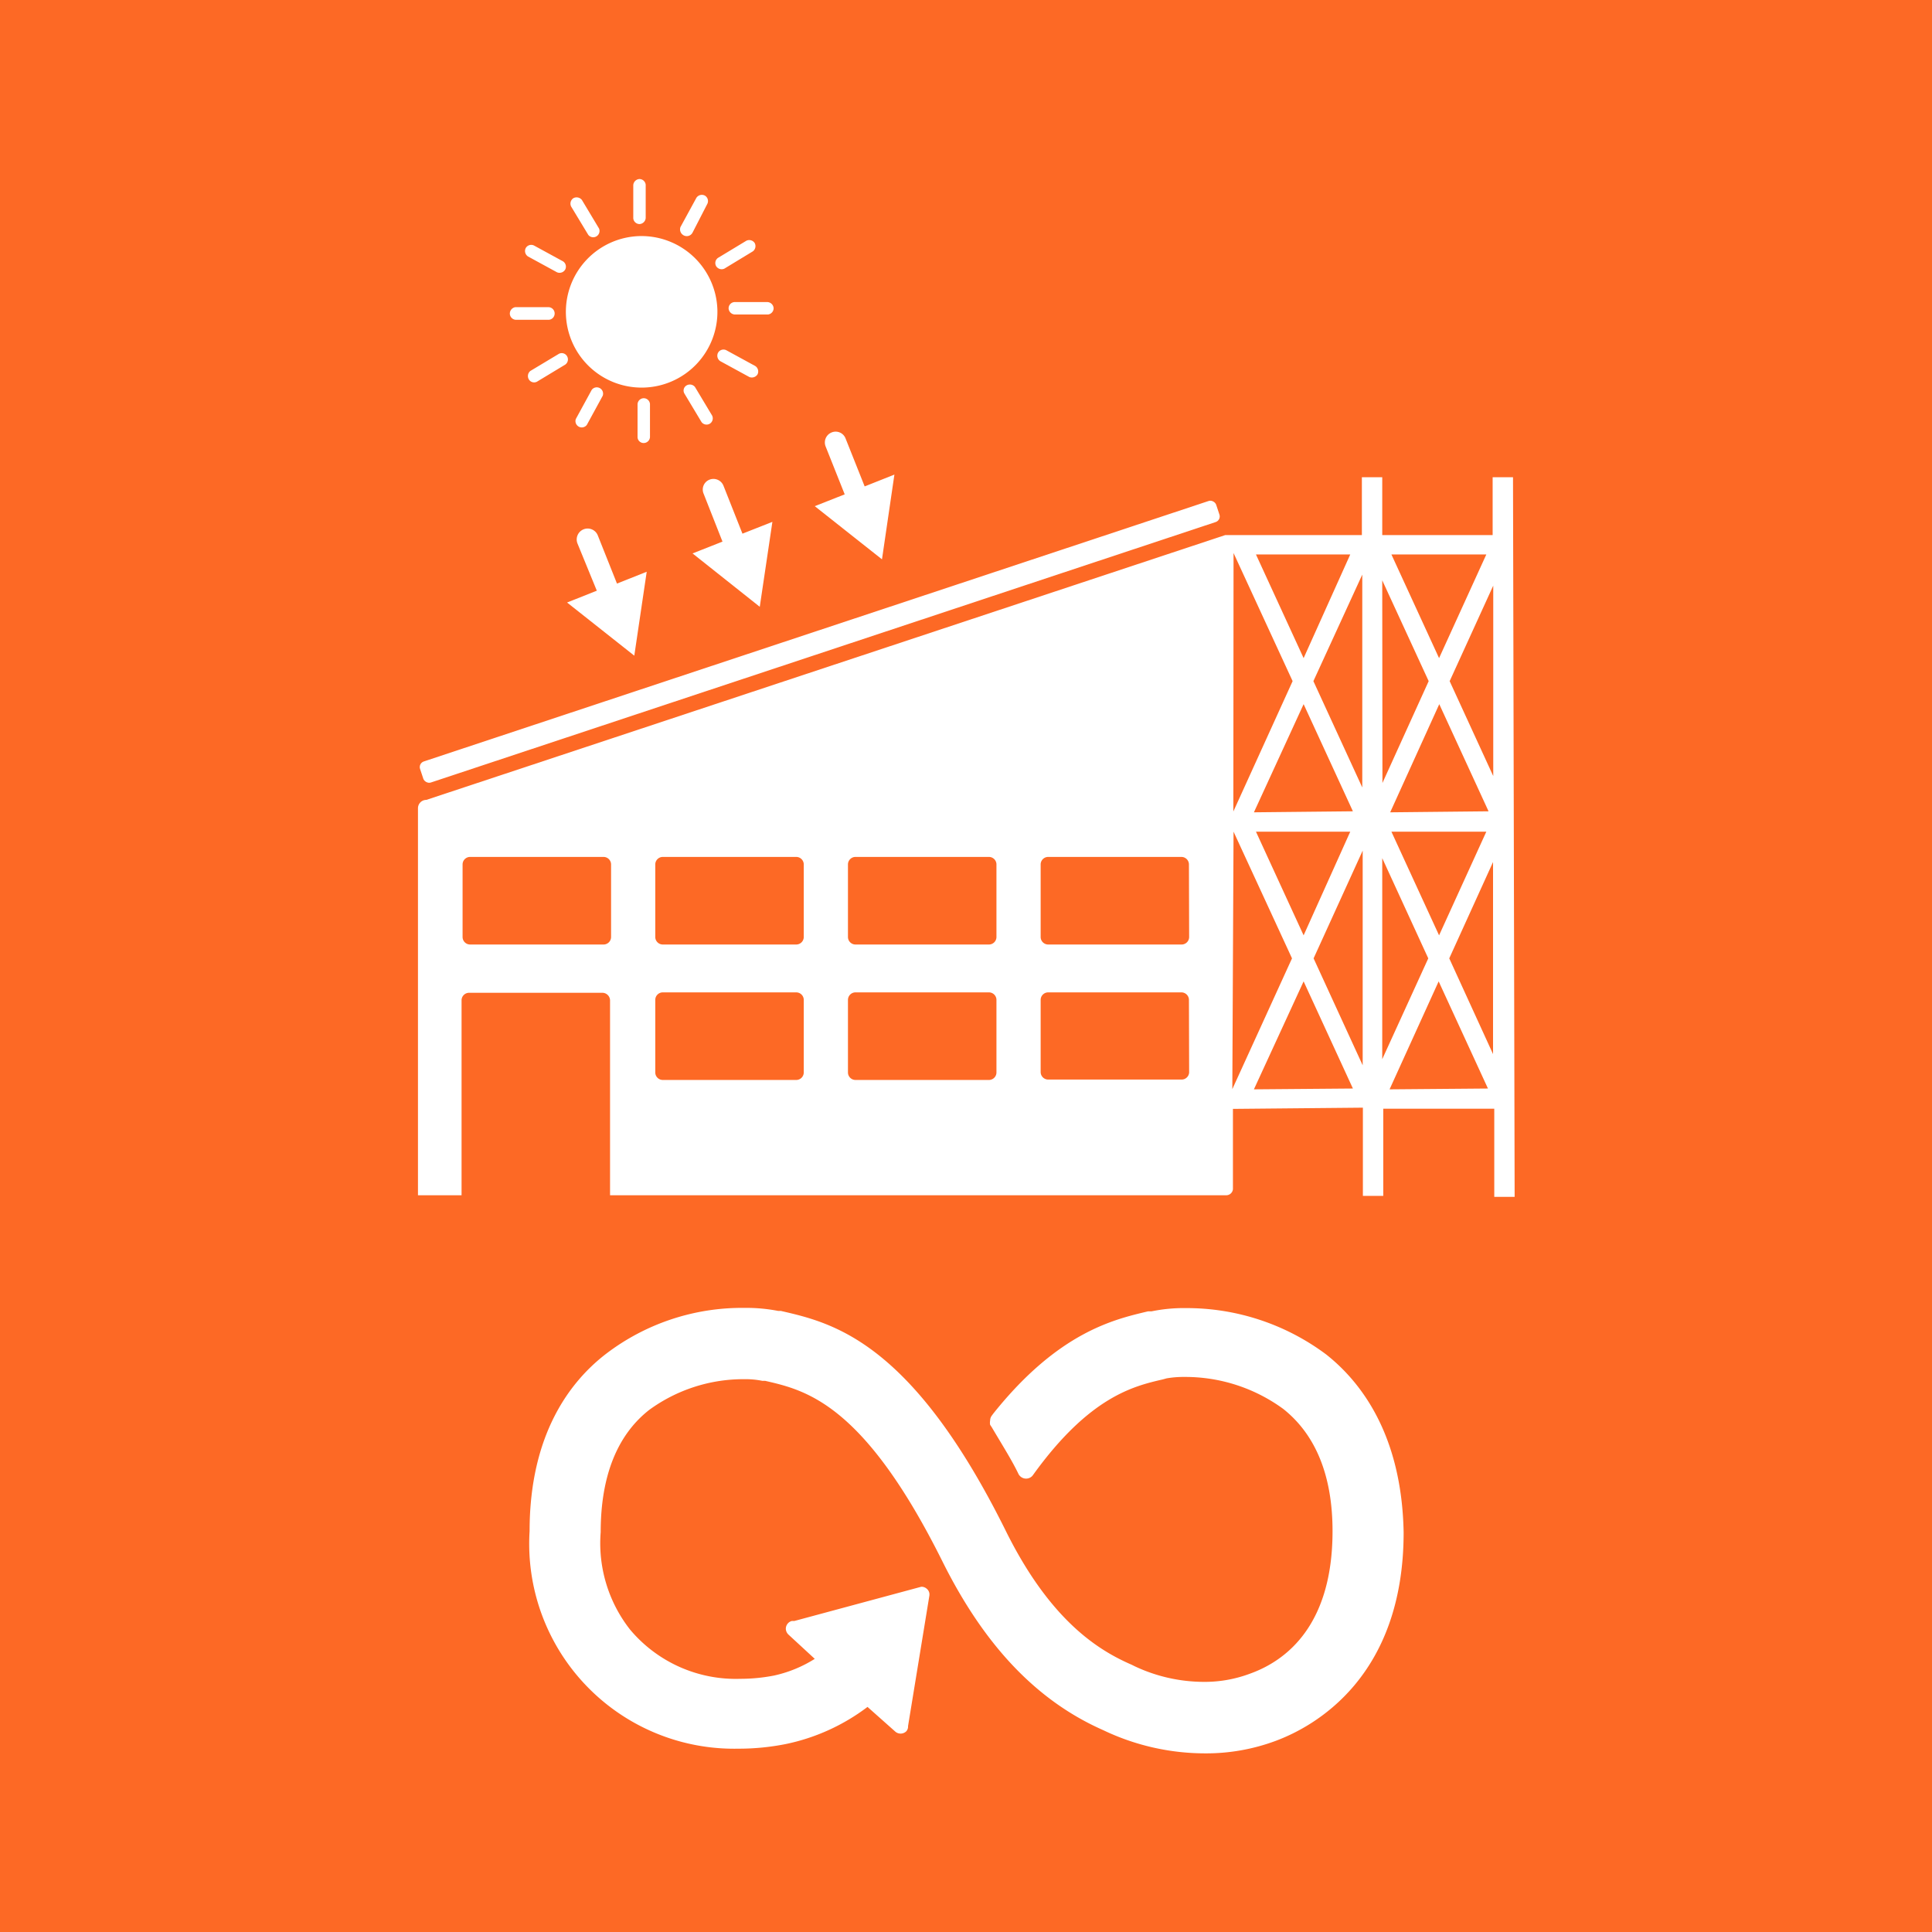 <?xml version="1.0" encoding="UTF-8"?> <svg xmlns="http://www.w3.org/2000/svg" id="TARGETS" viewBox="0 0 94.85 94.85" width="94.85" height="94.85"><defs><style>.cls-1{fill:#fd6925}.cls-2{fill:#fff}</style></defs><title>Goal_9_RGB_NG</title><path class="cls-1" d="M0 0h94.85v94.85H0z"></path><path class="cls-2" d="M65.1 66.49a11.44 11.44 0 0 0-6.9-2.27 7.81 7.81 0 0 0-1.67.16h-.17c-1.64.39-4.38 1-7.58 5l-.09.12a.41.41 0 0 0-.08.24.54.54 0 0 0 0 .21l.08.12c.52.88 1 1.64 1.31 2.29a.42.42 0 0 0 .68.1l.06-.08c2.76-3.82 4.92-4.33 6.35-4.66l.18-.05a4.87 4.87 0 0 1 .88-.07A8.15 8.15 0 0 1 63 69.17c1.6 1.27 2.42 3.29 2.42 6 0 4.56-2.21 6.34-4.06 7a6.34 6.34 0 0 1-2.27.4 8 8 0 0 1-3.39-.77l-.14-.07c-1.59-.69-4-2.13-6.22-6.65-4.61-9.26-8.48-10.14-11-10.72h-.13a8.15 8.15 0 0 0-1.66-.15 11 11 0 0 0-6.79 2.25C28 67.81 26 70.4 26 75.17a10.06 10.06 0 0 0 10.25 10.68 11.82 11.82 0 0 0 2.34-.23 10 10 0 0 0 4-1.82l1.35 1.2a.4.4 0 0 0 .55 0 .35.35 0 0 0 .09-.26l1.05-6.42v-.08a.37.37 0 0 0-.13-.24.39.39 0 0 0-.27-.1L39 79.58h-.12a.37.37 0 0 0-.2.12.39.39 0 0 0-.1.28.41.41 0 0 0 .13.27L40 81.44a6.24 6.24 0 0 1-2 .82 8.64 8.64 0 0 1-1.66.16A6.77 6.77 0 0 1 30.93 80a6.87 6.87 0 0 1-1.44-4.78c0-2.73.8-4.76 2.38-6a7.85 7.85 0 0 1 4.66-1.51 4.16 4.16 0 0 1 .89.08h.14c2 .46 4.85 1.1 8.73 8.91 2.06 4.12 4.63 6.81 7.87 8.24a11.6 11.6 0 0 0 5 1.14 9.77 9.77 0 0 0 3.46-.61c1.89-.7 6.29-3.11 6.29-10.24-.09-4.81-2.11-7.4-3.81-8.74zM31.42 11.59a3.72 3.72 0 1 0 3.8 3.63 3.73 3.73 0 0 0-3.8-3.63zM37.68 14.83h-1.63a.31.31 0 0 0-.28.31.32.32 0 0 0 .3.3h1.63a.31.31 0 0 0 .28-.31.32.32 0 0 0-.3-.3zM27.23 15.38a.31.31 0 0 0-.3-.3H25.3a.32.32 0 0 0-.27.32.31.31 0 0 0 .29.3h1.63a.31.31 0 0 0 .28-.32zM31.4 11a.32.32 0 0 0 .3-.3V9.07a.31.31 0 0 0-.31-.28.32.32 0 0 0-.3.3v1.63a.31.31 0 0 0 .31.28z"></path><path class="cls-2" d="M31.6 19.55a.31.31 0 0 0-.3.29v1.63a.3.3 0 0 0 .31.28.31.31 0 0 0 .3-.29v-1.63a.31.31 0 0 0-.31-.28zM35.56 13.19l1.4-.85a.32.32 0 0 0 .09-.41.32.32 0 0 0-.41-.11l-1.39.84a.31.31 0 0 0-.09.41.32.32 0 0 0 .4.12zM27.44 17.37l-1.4.84a.32.32 0 0 0-.08.41.3.3 0 0 0 .4.12l1.39-.84a.31.31 0 0 0 .09-.41.3.3 0 0 0-.4-.12zM28.88 11.53a.31.31 0 0 0 .53-.31l-.84-1.4a.33.33 0 0 0-.42-.09.32.32 0 0 0-.11.41zM34.12 19a.32.32 0 0 0-.41-.08.29.29 0 0 0-.11.4l.84 1.4a.31.31 0 0 0 .41.08.31.31 0 0 0 .11-.4zM34 11.42l.73-1.42a.31.31 0 0 0-.13-.4.32.32 0 0 0-.41.11l-.78 1.43a.33.33 0 0 0 .13.4.32.32 0 0 0 .46-.12zM29.05 19.14l-.78 1.43a.31.31 0 0 0 .54.29l.78-1.43a.31.31 0 0 0-.54-.29zM27.35 13.37a.32.32 0 0 0 .4-.14.31.31 0 0 0-.11-.4l-1.43-.78a.31.31 0 0 0-.4.13.32.32 0 0 0 .11.41zM35.65 17.19a.31.31 0 0 0-.4.13.32.32 0 0 0 .11.41l1.43.78a.33.33 0 0 0 .4-.13.32.32 0 0 0-.11-.41z"></path><g><path class="cls-2" d="M43.3 27.46l.61-4.16-1.46.58-.94-2.36a.52.52 0 0 0-.68-.29.53.53 0 0 0-.3.68l.94 2.36-1.47.58zM37.92 25.62l-1.47.58-.93-2.35a.53.53 0 0 0-.69-.3.52.52 0 0 0-.29.68l.93 2.36-1.47.58 3.3 2.62zM31.75 28.07l-1.46.58-.94-2.36a.53.53 0 0 0-1 .39L29.3 29l-1.46.58 3.3 2.61z"></path></g><g><path class="cls-2" d="M74.28 23.43h-1v2.84h-5.42v-2.84h-1v2.84h-6.71l-39.22 13a.41.41 0 0 0-.41.41v19h2.14v-9.57a.37.37 0 0 1 .37-.37h6.55a.38.38 0 0 1 .37.37v9.57h30.26a.33.33 0 0 0 .32-.3v-3.94l6.38-.06v4.33h1v-4.28h5.45v4.33h1zM30 46a.37.37 0 0 1-.37.37h-6.55a.37.37 0 0 1-.37-.37v-3.56a.37.37 0 0 1 .37-.37h6.55a.37.37 0 0 1 .37.37zm9.46 6.65a.37.37 0 0 1-.37.37h-6.55a.37.37 0 0 1-.37-.37v-3.56a.37.37 0 0 1 .37-.37h6.55a.37.37 0 0 1 .37.37zm0-6.65a.37.37 0 0 1-.37.37h-6.55a.37.37 0 0 1-.37-.37v-3.56a.37.37 0 0 1 .37-.37h6.55a.37.37 0 0 1 .37.37zm9.46 6.65a.37.37 0 0 1-.37.37H42a.37.37 0 0 1-.37-.37v-3.56a.37.37 0 0 1 .37-.37h6.55a.37.37 0 0 1 .37.37zm0-6.65a.37.37 0 0 1-.37.37H42a.37.37 0 0 1-.37-.37v-3.56a.37.37 0 0 1 .37-.37h6.55a.37.37 0 0 1 .37.37zm9.46 6.65A.37.37 0 0 1 58 53h-6.54a.37.37 0 0 1-.37-.37v-3.54a.37.37 0 0 1 .37-.37H58a.37.37 0 0 1 .37.37zm0-6.65a.37.37 0 0 1-.37.37h-6.55a.37.37 0 0 1-.37-.37v-3.56a.37.37 0 0 1 .37-.37H58a.37.37 0 0 1 .37.37zm8.5-17.79v10.45l-2.4-5.22zm-5.32 11.67L64 34.57l2.42 5.26zm4.73.95L64 45.92l-2.34-5.09zm0-13.61L64 32.31l-2.34-5.09zm-5.73-.07l2.9 6.29-2.91 6.4zm0 13.68l2.87 6.22-2.93 6.42zm1 12.65l2.44-5.3 2.42 5.26zm2.93-6.43l2.41-5.29V52.3zm8.82-18.3v9.35l-2.14-4.66zm-5.06 11.13l2.41-5.31 2.42 5.26zm4.72.95l-2.32 5.09-2.34-5.09zm0-13.61l-2.32 5.09-2.34-5.09zm-5.11 1.27l2.28 4.95-2.27 5zm0 23.51v-9.87l2.26 4.92zm.36 1.48l2.41-5.3 2.42 5.26zm2.93-6.43l2.15-4.73v9.43z"></path><rect class="cls-2" x="19.65" y="30.96" width="41.18" height="1.09" rx=".29" ry=".29" transform="rotate(-18.36 40.246 31.49)"></rect></g></svg> 
